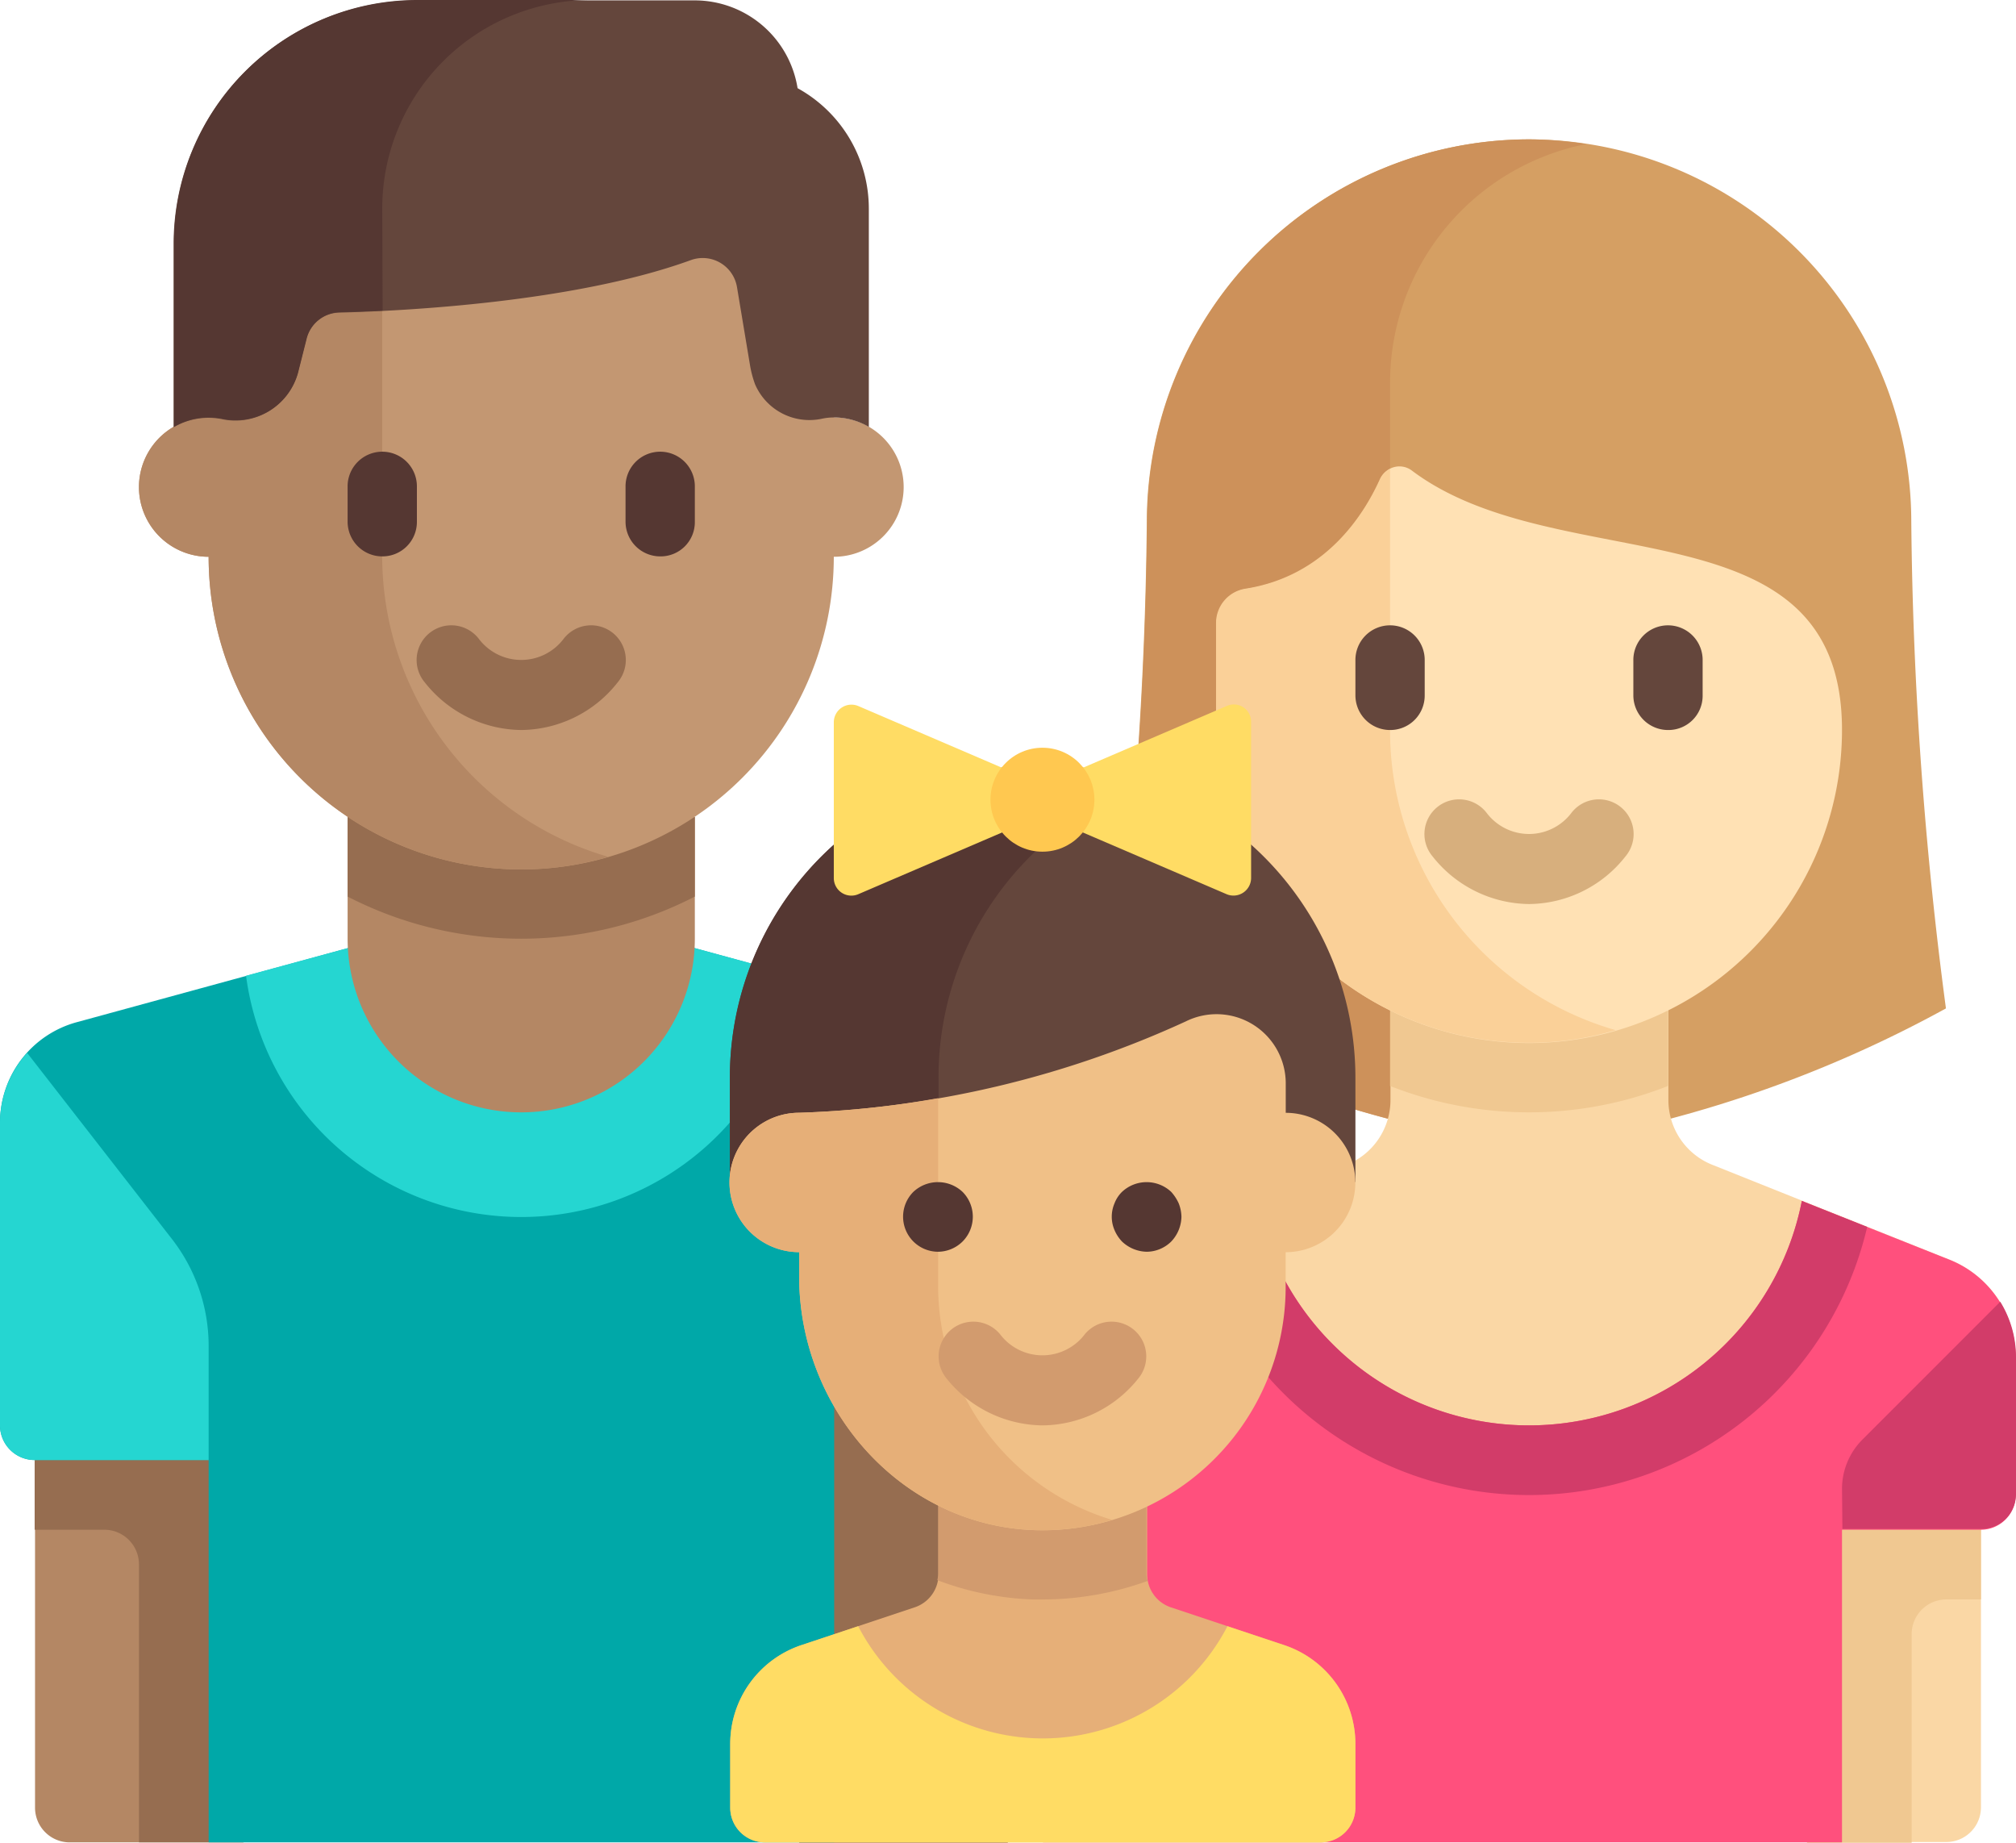 <svg xmlns="http://www.w3.org/2000/svg" width="135.096" height="123.462" viewBox="0 0 135.096 123.462"><defs><style>.a{fill:#d59f63;}.b{fill:#cd915a;}.c{fill:#fad7a5;}.d{fill:#f0c891;}.e{fill:#ffe1b4;}.f{fill:#fad098;}.g{fill:#d7af7d;}.h{fill:#64463c;}.i{fill:#ff507d;}.j{fill:#d23c69;}.k{fill:#b48764;}.l{fill:#966d50;}.m{fill:#00a8a8;}.n{fill:#25d6d1;}.o{fill:#c39772;}.p{fill:#553732;}.q{fill:#e6af78;}.r{fill:#d29b6e;}.s{fill:#f0c087;}.t{fill:#ffdc64;}.u{fill:#ffc850;}</style></defs><path class="a" d="M310.437,57.4h0a25.625,25.625,0,0,1,25.616,25.616h0a265.1,265.1,0,0,0,2.322,32.607,82,82,0,0,1-27.937,9.312,82,82,0,0,1-27.937-9.312,265.1,265.1,0,0,0,2.322-32.607h0A25.625,25.625,0,0,1,310.437,57.4Z" transform="translate(-207.974 -48.061)"/><path class="b" d="M301.2,80.694V73.7a16.3,16.3,0,0,1,13.138-15.987,25.741,25.741,0,0,0-3.8-.317h0a25.625,25.625,0,0,0-25.616,25.616,265.1,265.1,0,0,1-2.322,32.607,82,82,0,0,0,27.937,9.312V90.007Z" transform="translate(-208.048 -48.061)"/><path class="c" d="M325.708,288.405l-15.96-6.384a4.672,4.672,0,0,1-2.928-4.326V269.2H288.194v8.495a4.672,4.672,0,0,1-2.928,4.326l-15.987,6.384a6.963,6.963,0,0,0-4.379,6.49v9.233a2.325,2.325,0,0,0,2.322,2.322h0V327.4h58.222a2.325,2.325,0,0,0,2.321-2.321V306.45h0a2.325,2.325,0,0,0,2.322-2.322v-9.233A7.029,7.029,0,0,0,325.708,288.405Z" transform="translate(-195.017 -203.987)"/><g transform="translate(93.151 65.213)"><path class="d" d="M470.66,401.7v6.991h-2.322a2.325,2.325,0,0,0-2.322,2.322v13.982H459V401.7Z" transform="translate(-431.063 -366.745)"/><path class="d" d="M353.1,276.745a25.415,25.415,0,0,0,18.625,0V269.2H353.1v7.545Z" transform="translate(-353.1 -269.2)"/></g><path class="e" d="M329.946,179.095h0A20.947,20.947,0,0,1,309,158.149v-7.176a2.346,2.346,0,0,1,1.979-2.3c5.355-.818,7.941-4.96,9.022-7.387a1.377,1.377,0,0,1,2.084-.554c9.866,7.439,28.834,1.873,28.834,17.385h0A20.975,20.975,0,0,1,329.946,179.095Z" transform="translate(-227.483 -109.212)"/><path class="f" d="M320.56,158.59V141.1a1.394,1.394,0,0,0-.66.633c-1.082,2.427-3.667,6.542-9.022,7.387a2.326,2.326,0,0,0-1.979,2.3v7.176a20.947,20.947,0,0,0,20.946,20.946,20.231,20.231,0,0,0,5.83-.844A20.89,20.89,0,0,1,320.56,158.59Z" transform="translate(-227.41 -109.68)"/><path class="g" d="M368.9,232.1a8.34,8.34,0,0,1-6.463-3.192,2.326,2.326,0,1,1,3.614-2.928,3.561,3.561,0,0,0,5.7,0,2.326,2.326,0,1,1,3.614,2.928A8.3,8.3,0,0,1,368.9,232.1Z" transform="translate(-266.438 -171.531)"/><g transform="translate(90.829 41.945)"><path class="h" d="M417.222,187.965a2.325,2.325,0,0,1-2.322-2.322v-2.322a2.322,2.322,0,1,1,4.643,0v2.322A2.292,2.292,0,0,1,417.222,187.965Z" transform="translate(-396.275 -181)"/><path class="h" d="M346.622,187.965a2.325,2.325,0,0,1-2.322-2.322v-2.322a2.322,2.322,0,1,1,4.643,0v2.322A2.308,2.308,0,0,1,346.622,187.965Z" transform="translate(-344.3 -181)"/></g><path class="i" d="M325.708,330.957,315.762,327a18.632,18.632,0,0,1-36.564,0l-9.919,3.957a6.963,6.963,0,0,0-4.379,6.49v32.528h53.553V349.028h9.312a2.325,2.325,0,0,0,2.322-2.322v-9.233A7.038,7.038,0,0,0,325.708,330.957Z" transform="translate(-195.017 -246.539)"/><g transform="translate(79.802 80.461)"><path class="j" d="M343.443,327a18.632,18.632,0,0,1-36.564,0l-4.379,1.741a23.275,23.275,0,0,0,45.322,0Z" transform="translate(-302.5 -327)"/><path class="j" d="M467.9,365.131a4.674,4.674,0,0,1,1.372-3.3l9.233-9.233a7.069,7.069,0,0,1,1.055,3.667V365.5a2.325,2.325,0,0,1-2.321,2.322h-9.312l-.026-2.691Z" transform="translate(-424.266 -345.846)"/></g><path class="k" d="M22.855,405.459H11.222A2.325,2.325,0,0,1,8.9,403.137V375.2H22.882v30.259Z" transform="translate(-6.552 -282.023)"/><g transform="translate(2.322 93.177)"><path class="l" d="M8.8,392.8v4.669h4.669a2.325,2.325,0,0,1,2.322,2.322v18.625h6.991V392.8Z" transform="translate(-8.8 -388.157)"/><rect class="l" width="13.982" height="30.285" transform="translate(51.232)"/></g><path class="m" d="M64.712,265.993,44.241,260.4H25.616L5.144,265.993A6.974,6.974,0,0,0,0,272.72v20.287a2.325,2.325,0,0,0,2.322,2.321h11.66v25.616H55.9V290.1H69.883V272.746A7.036,7.036,0,0,0,64.712,265.993Z" transform="translate(0 -197.508)"/><path class="n" d="M90.253,260.4H71.628L62.5,262.88a18.6,18.6,0,0,0,36.88,0Z" transform="translate(-46.012 -197.508)"/><path class="k" d="M88.3,229.5v8.152a11.634,11.634,0,1,0,23.268,0V229.5Z" transform="translate(-65.006 -174.76)"/><path class="l" d="M88.3,234.829a25.386,25.386,0,0,0,23.268,0V229.5H88.3Z" transform="translate(-65.006 -174.76)"/><path class="o" d="M81.888,88.982V75H39.969V88.982a4.669,4.669,0,1,0,0,9.339,20.946,20.946,0,0,0,41.893,0,4.669,4.669,0,0,0,.026-9.339Z" transform="translate(-25.988 -61.018)"/><path class="k" d="M51.6,98.294V75H39.969V88.982a4.669,4.669,0,1,0,0,9.339,20.947,20.947,0,0,0,20.946,20.946,20.231,20.231,0,0,0,5.83-.844A20.986,20.986,0,0,1,51.6,98.294Z" transform="translate(-25.988 -61.018)"/><path class="l" d="M112.9,187.9a8.34,8.34,0,0,1-6.463-3.192,2.326,2.326,0,1,1,3.614-2.928,3.561,3.561,0,0,0,5.7,0,2.326,2.326,0,1,1,3.614,2.928A8.3,8.3,0,0,1,112.9,187.9Z" transform="translate(-77.973 -138.991)"/><g transform="translate(23.294 30.312)"><path class="p" d="M90.622,143.865a2.325,2.325,0,0,1-2.322-2.322v-2.322a2.322,2.322,0,1,1,4.643,0v2.322A2.308,2.308,0,0,1,90.622,143.865Z" transform="translate(-88.3 -136.9)"/><path class="p" d="M161.222,143.865a2.325,2.325,0,0,1-2.322-2.322v-2.322a2.322,2.322,0,1,1,4.643,0v2.322A2.292,2.292,0,0,1,161.222,143.865Z" transform="translate(-140.275 -136.9)"/></g><path class="h" d="M83.064,47.821a3.967,3.967,0,0,0,4.511,2.3,3.834,3.834,0,0,1,.791-.079,4.637,4.637,0,0,1,2.322.633V36.055a9.215,9.215,0,0,0-4.775-8.073A6.982,6.982,0,0,0,79.028,22.1H60.4A16.314,16.314,0,0,0,44.1,38.4V50.7a4.637,4.637,0,0,1,2.322-.633,4.857,4.857,0,0,1,.871.079,4.327,4.327,0,0,0,5.118-3.06h0l.58-2.3a2.336,2.336,0,0,1,2.19-1.768c4.326-.106,15.776-.686,23.558-3.509a2.329,2.329,0,0,1,3.113,1.794l.871,5.223A7.176,7.176,0,0,0,83.064,47.821Z" transform="translate(-32.466 -22.074)"/><path class="p" d="M58.155,35.982A13.972,13.972,0,0,1,72.137,22H60.5A16.314,16.314,0,0,0,44.2,38.3V50.6a4.637,4.637,0,0,1,2.322-.633,4.857,4.857,0,0,1,.871.079,4.327,4.327,0,0,0,5.118-3.06l.58-2.3a2.336,2.336,0,0,1,2.19-1.768c.765-.026,1.768-.053,2.9-.106l-.026-6.833Z" transform="translate(-32.54 -22)"/><path class="n" d="M0,294.069v20.287a2.325,2.325,0,0,0,2.322,2.322h11.66v-7.65a11.67,11.67,0,0,0-2.453-7.149L1.82,289.4A6.989,6.989,0,0,0,0,294.069Z" transform="translate(0 -218.858)"/><path class="q" d="M222.618,411.751l-7.6-2.533A2.33,2.33,0,0,1,213.437,407v-5.3H199.455V407a2.33,2.33,0,0,1-1.583,2.216l-7.6,2.533a6.98,6.98,0,0,0-4.775,6.622v4.274a2.325,2.325,0,0,0,2.322,2.322h37.25a2.325,2.325,0,0,0,2.322-2.322v-4.274A6.98,6.98,0,0,0,222.618,411.751Z" transform="translate(-136.564 -301.532)"/><path class="r" d="M238.153,401.7V407a2.036,2.036,0,0,1-.053.4,19.951,19.951,0,0,0,6.411,1.293h.633a20.7,20.7,0,0,0,7.044-1.24,2.374,2.374,0,0,1-.079-.422v-5.3l-13.955-.026Z" transform="translate(-175.287 -301.532)"/><path class="h" d="M206.346,216.3h0A20.947,20.947,0,0,0,185.4,237.246v6.991h41.919v-6.991A20.952,20.952,0,0,0,206.346,216.3Z" transform="translate(-136.49 -165.042)"/><path class="p" d="M213.337,217.514A20.916,20.916,0,0,0,185.4,237.246v6.991h13.982v-6.991A20.89,20.89,0,0,1,213.337,217.514Z" transform="translate(-136.49 -165.042)"/><path class="s" d="M222.576,286.2v-2a4.637,4.637,0,0,0-6.7-4.115,67.348,67.348,0,0,1-25.906,6.12,4.669,4.669,0,0,0,0,9.339v1.636c0,8.917,6.885,16.7,15.8,16.989a16.3,16.3,0,0,0,16.8-16.3v-2.322a4.669,4.669,0,0,0,0-9.339Z" transform="translate(-136.416 -211.652)"/><path class="t" d="M238.128,201.013l-12.346,5.3-12.346-5.3a1.183,1.183,0,0,0-1.636,1.082v10.447a1.176,1.176,0,0,0,1.636,1.082l12.346-5.3,12.346,5.3a1.183,1.183,0,0,0,1.636-1.082V202.095A1.156,1.156,0,0,0,238.128,201.013Z" transform="translate(-155.925 -153.712)"/><path class="q" d="M199.282,313.51V300.9a63.334,63.334,0,0,1-9.312.976,4.669,4.669,0,0,0,0,9.339v1.636c0,8.917,6.885,16.7,15.8,16.989a16.015,16.015,0,0,0,5.171-.686A16.376,16.376,0,0,1,199.282,313.51Z" transform="translate(-136.416 -227.324)"/><path class="r" d="M245.3,364.5a8.34,8.34,0,0,1-6.463-3.192,2.326,2.326,0,0,1,3.614-2.928,3.561,3.561,0,0,0,5.7,0,2.326,2.326,0,0,1,3.614,2.928A8.3,8.3,0,0,1,245.3,364.5Z" transform="translate(-175.445 -269.002)"/><g transform="translate(60.518 79.202)"><path class="p" d="M231.748,326.888a2.35,2.35,0,0,1-1.662-4.01,2.408,2.408,0,0,1,3.3,0,2.356,2.356,0,0,1,0,3.324A2.362,2.362,0,0,1,231.748,326.888Z" transform="translate(-229.4 -322.225)"/><path class="p" d="M284.748,326.888a2.476,2.476,0,0,1-1.662-.686,2.564,2.564,0,0,1-.5-.765,2.27,2.27,0,0,1,0-1.794,2.142,2.142,0,0,1,.5-.765,2.408,2.408,0,0,1,3.3,0,2.949,2.949,0,0,1,.5.765,2.592,2.592,0,0,1,.185.9,2.476,2.476,0,0,1-.686,1.662A2.362,2.362,0,0,1,284.748,326.888Z" transform="translate(-268.418 -322.225)"/></g><path class="t" d="M222.618,436.266l-3.8-1.266a13.94,13.94,0,0,1-24.745,0l-3.8,1.266a6.98,6.98,0,0,0-4.775,6.622v4.274a2.325,2.325,0,0,0,2.322,2.322h37.25a2.325,2.325,0,0,0,2.322-2.322v-4.274A6.98,6.98,0,0,0,222.618,436.266Z" transform="translate(-136.564 -326.047)"/><ellipse class="u" cx="3.482" cy="3.482" rx="3.482" ry="3.482" transform="translate(66.374 50.097)"/></svg>